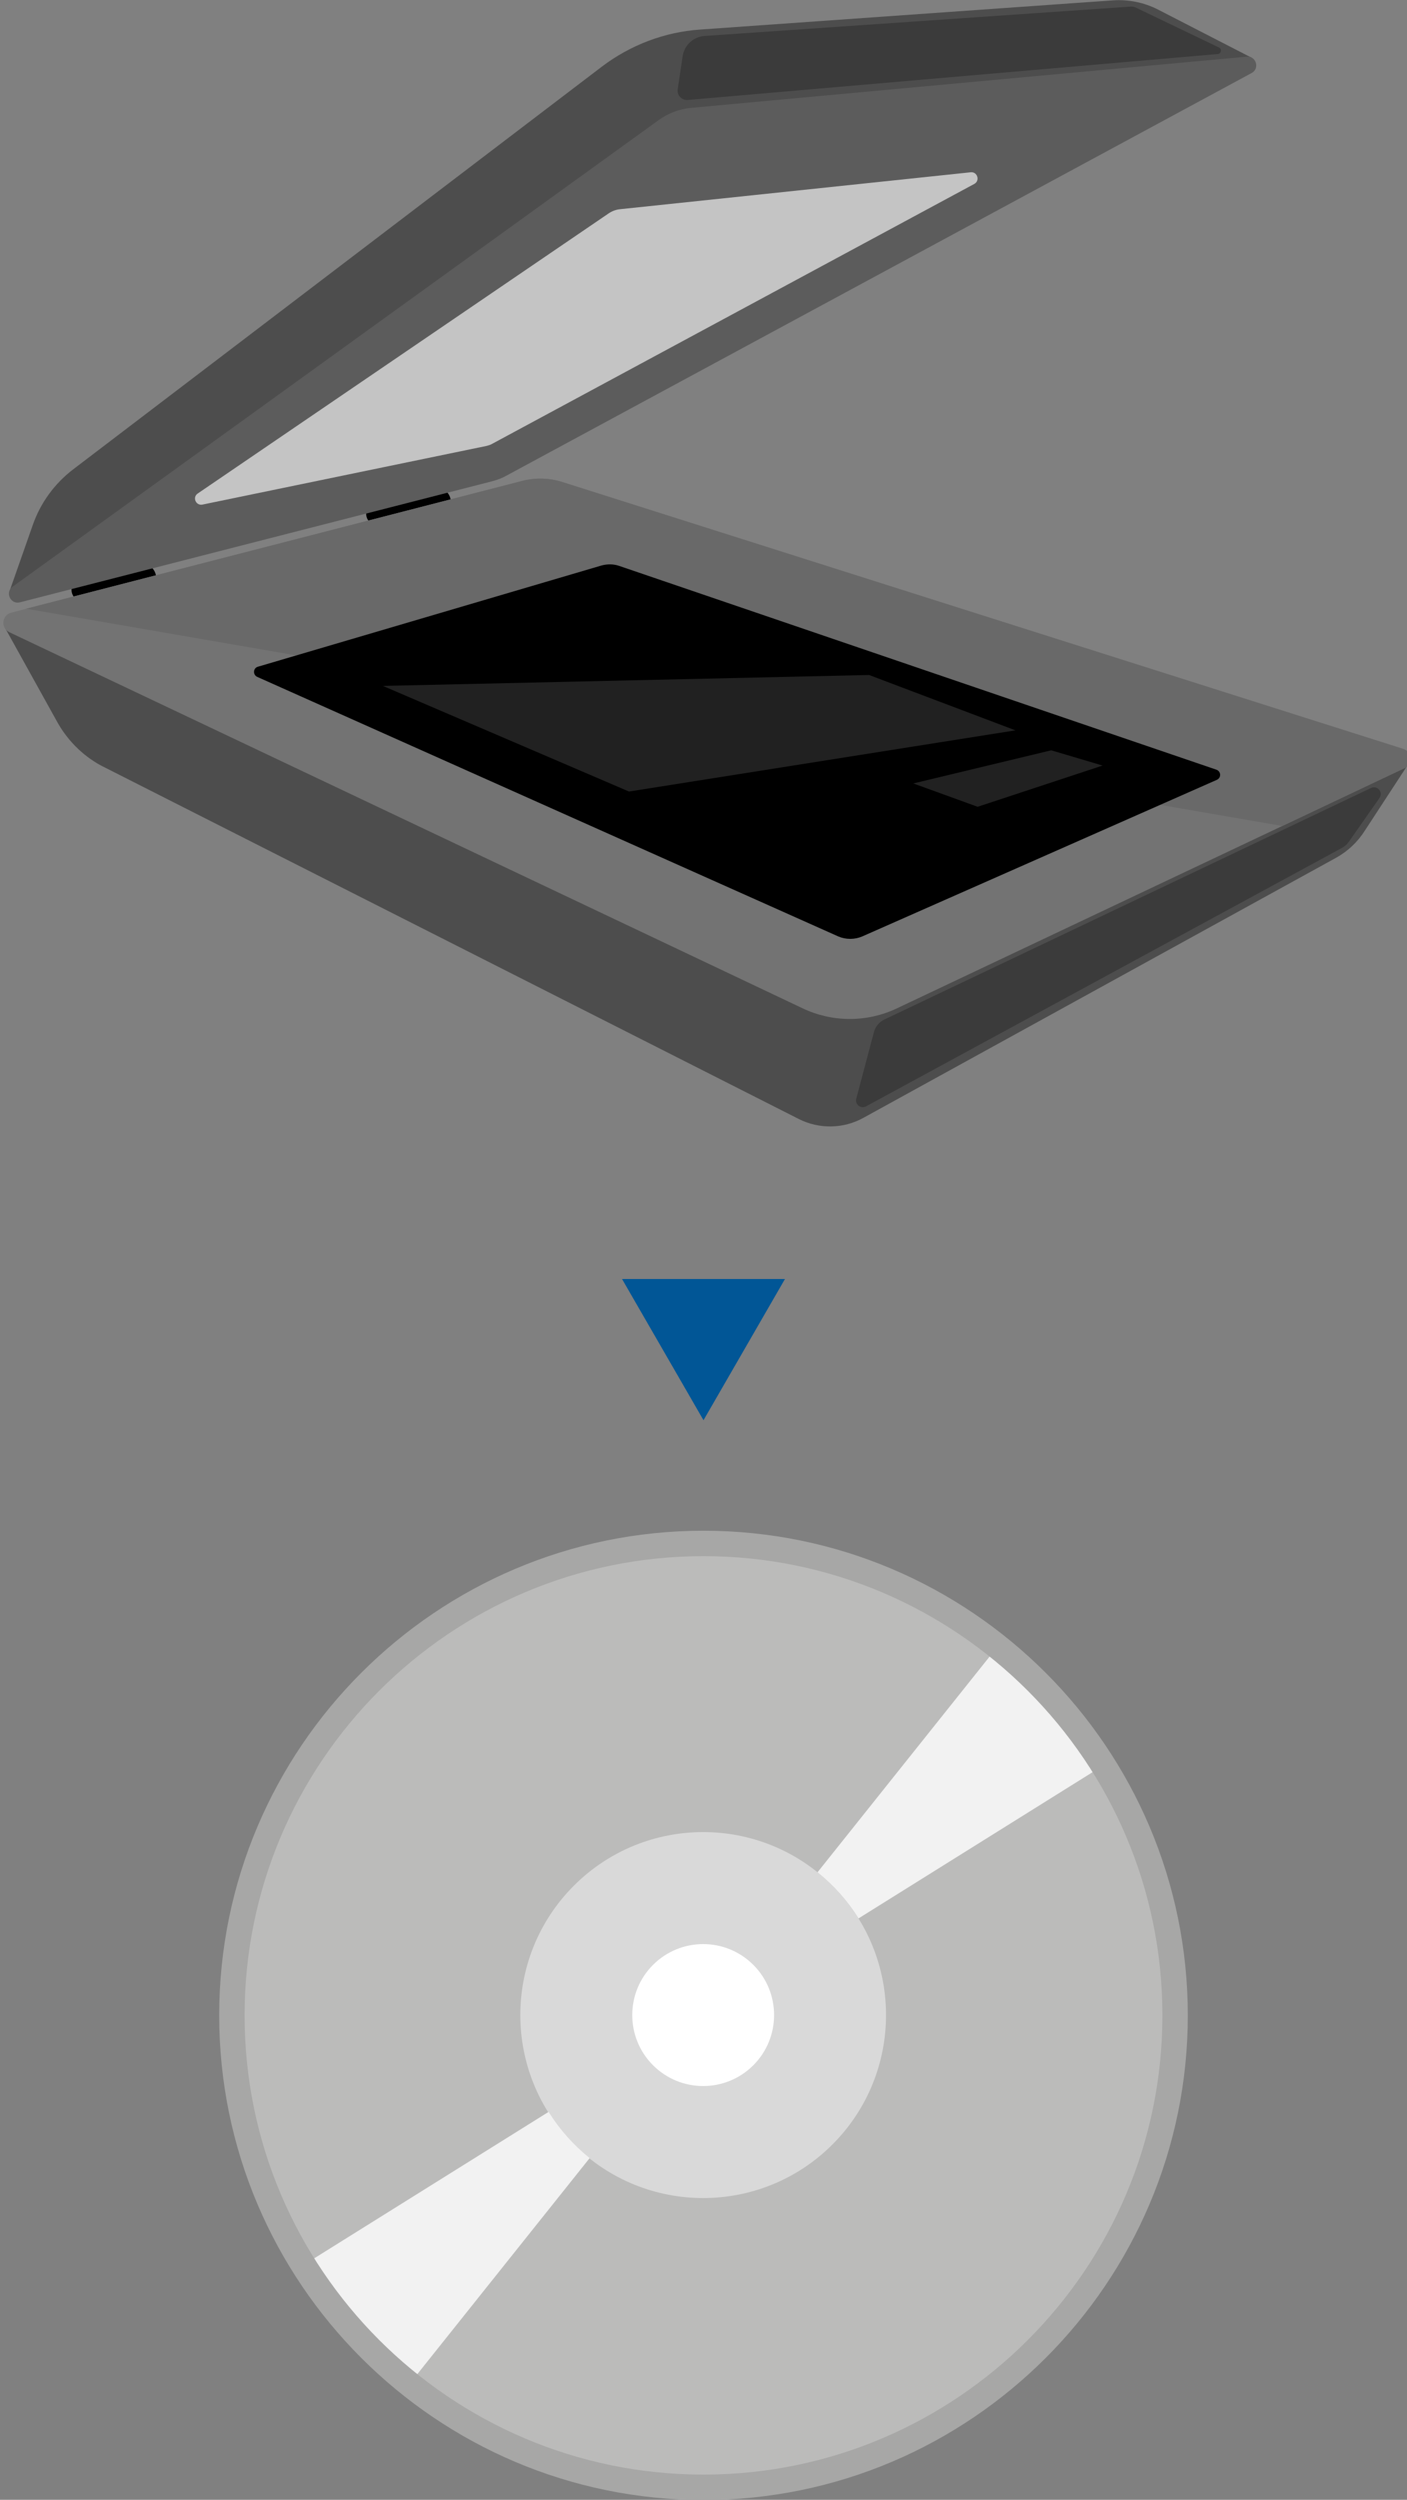 <?xml version="1.0" encoding="utf-8"?>
<!-- Generator: Adobe Illustrator 28.0.0, SVG Export Plug-In . SVG Version: 6.00 Build 0)  -->
<svg version="1.1" id="_レイヤー_2" xmlns="http://www.w3.org/2000/svg" xmlns:xlink="http://www.w3.org/1999/xlink" x="0px"
	 y="0px" viewBox="0 0 747.8 1327.7" style="enable-background:new 0 0 747.8 1327.7;" xml:space="preserve">
<rect x="0" y="0" width="747.8" height="1327.7" fill="#808080" stroke="none"/>
<style type="text/css">
	.st0{fill:#015696;}
	.st1{fill:#BBBBBA;}
	.st2{fill:#D9D9D9;}
	.st3{fill:#FFFFFF;}
	.st4{fill:#F2F2F2;}
	.st5{fill:#A7A7A6;}
	.st6{fill:#4D4D4D;}
	.st7{fill:#737373;}
	.st8{fill:#696969;}
	.st9{fill:#5C5C5C;}
	.st10{fill:#3B3B3B;}
	.st11{fill:#C4C4C4;}
	.st12{fill:#212121;}
</style>
<g id="_レイヤー_1-2">
	<g>
		<polygon class="st0" points="373.9,754.3 417.2,679.3 330.6,679.3 		"/>
		<g>
			<circle class="st1" cx="373.9" cy="1070.3" r="250.7"/>
			
				<ellipse transform="matrix(0.707 -0.707 0.707 0.707 -647.323 577.882)" class="st2" cx="373.9" cy="1070.3" rx="97.2" ry="97.2"/>
			
				<ellipse transform="matrix(0.707 -0.707 0.707 0.707 -647.323 577.882)" class="st3" cx="373.9" cy="1070.3" rx="37.7" ry="37.7"/>
			<path class="st4" d="M530.3,874.4l-95.8,120c8.6,6.9,16,15.2,21.8,24.5l130.2-81.3C571.5,913.6,552.4,892.1,530.3,874.4
				L530.3,874.4z"/>
			<path class="st4" d="M291.5,1121.7L161.3,1203c15,24,34.1,45.5,56.3,63.2l95.8-120c-8.6-6.9-16-15.2-21.8-24.5H291.5z"/>
			<path class="st5" d="M373.9,813c-141.9,0-257.4,115.5-257.4,257.4s115.5,257.4,257.4,257.4s257.4-115.5,257.4-257.4
				S515.8,813,373.9,813z M373.9,1314.3c-134.5,0-243.9-109.4-243.9-243.9s109.4-243.9,243.9-243.9s243.9,109.4,243.9,243.9
				S508.4,1314.3,373.9,1314.3z"/>
		</g>
	</g>
	<g>
		<g>
			<path class="st6" d="M2.8,333.7l27.2,49c5.4,10,13.5,18.3,23.5,23.8l371,187.8c10.9,5.5,23.7,5.3,34.4-0.6l251-138
				c6.4-3.5,11.7-8.5,15.6-14.7l23.2-35.5L2.8,333.7z"/>
		</g>
		<g>
			<path d="M40.8,306.6c-4.8,6.4-3.6,11.4,5.1,14.9l36.6-10.2c1.7-6.1-0.2-10.7-7.7-13.2L40.8,306.6z"/>
		</g>
		<g>
			<path d="M197.4,266.2c-4.8,6.4-3.6,11.4,5.1,14.9l36.6-10.2c1.7-6.1-0.2-10.7-7.7-13.2L197.4,266.2z"/>
		</g>
		<g>
			<path class="st7" d="M746.4,408l-64.9,30.7l-204.7,96.8c-15.9,7.6-34.4,7.6-50.3,0L5,335.8c-4.7-2.2-4.1-9.1,1-10.4l8-2.1
				l263.7-67.9c7-1.8,14.3-1.6,21.2,0.6l446.8,141.7C750.5,399.2,751,405.8,746.4,408z"/>
		</g>
		<g>
			<path class="st8" d="M746.4,408l-64.9,30.7L13.9,323.3l263.7-67.9c7-1.8,14.3-1.6,21.2,0.6l446.8,141.7
				C750.5,399.2,751,405.8,746.4,408z"/>
		</g>
		<g>
			<path d="M137.1,354.1l182.4-53.7c3.2-0.9,6.6-0.9,9.7,0.2l317.3,108.2c2.5,0.9,2.7,4.3,0.2,5.4l-188.3,83.1
				c-4.1,1.8-8.9,1.8-13,0L136.7,359.5C134.3,358.4,134.5,354.8,137.1,354.1z"/>
		</g>
		<g>
			<path class="st6" d="M665.3,30.7L615.5,5.1c-7.4-3.8-15.8-5.5-24.1-4.9L372.1,15.7c-18.9,1.3-37,8.2-52.1,19.6L39,249.2
				c-10,7.6-17.5,17.9-21.6,29.7l-12.3,35L665.3,30.7z"/>
		</g>
		<g>
			<path class="st9" d="M10.6,319.9l251-64.3c2.7-0.7,5.4-1.7,7.8-3.1L665.2,38.8c4.5-2.4,2.4-9.2-2.6-8.7L367.2,57.3
				c-6.1,0.6-12,2.8-17,6.4L6.7,311.6C2.5,314.6,5.6,321.2,10.6,319.9z"/>
		</g>
		<g>
			<path class="st10" d="M464.5,548.1l-9.4,35.4c-0.8,3.1,2.4,5.6,5.2,4.1l253-137.3c1.4-0.8,2.6-1.8,3.5-3.1l16.4-23.4
				c2.1-3-1.2-6.9-4.5-5.3L470,541.5C467.3,542.8,465.3,545.2,464.5,548.1z"/>
		</g>
		<g>
			<path class="st10" d="M362.8,29.9l-2.6,17.5c-0.5,3.2,2.1,5.9,5.3,5.7l281.7-24.4c1.9-0.2,2.4-2.7,0.6-3.5L603.6,4
				c-0.8-0.4-1.6-0.5-2.5-0.5L374.5,19.1C368.5,19.5,363.7,24,362.8,29.9z"/>
		</g>
		<g>
			<path class="st11" d="M107.6,268l150.7-31.1c1.3-0.3,2.6-0.7,3.7-1.4L517.8,97.7c3.2-1.7,1.7-6.6-1.9-6.2l-186.2,19.6
				c-2.3,0.2-4.4,1-6.3,2.3L105.1,262.1C102.1,264.1,104.1,268.7,107.6,268z"/>
		</g>
		<g>
			<polygon class="st12" points="203.5,364.3 461.9,358.5 539.7,387.9 334.3,420.4 			"/>
		</g>
		<g>
			<polygon class="st12" points="485.4,416.1 558.7,398.5 586,406.6 519.6,428.5 			"/>
		</g>
	</g>
</g>
</svg>
